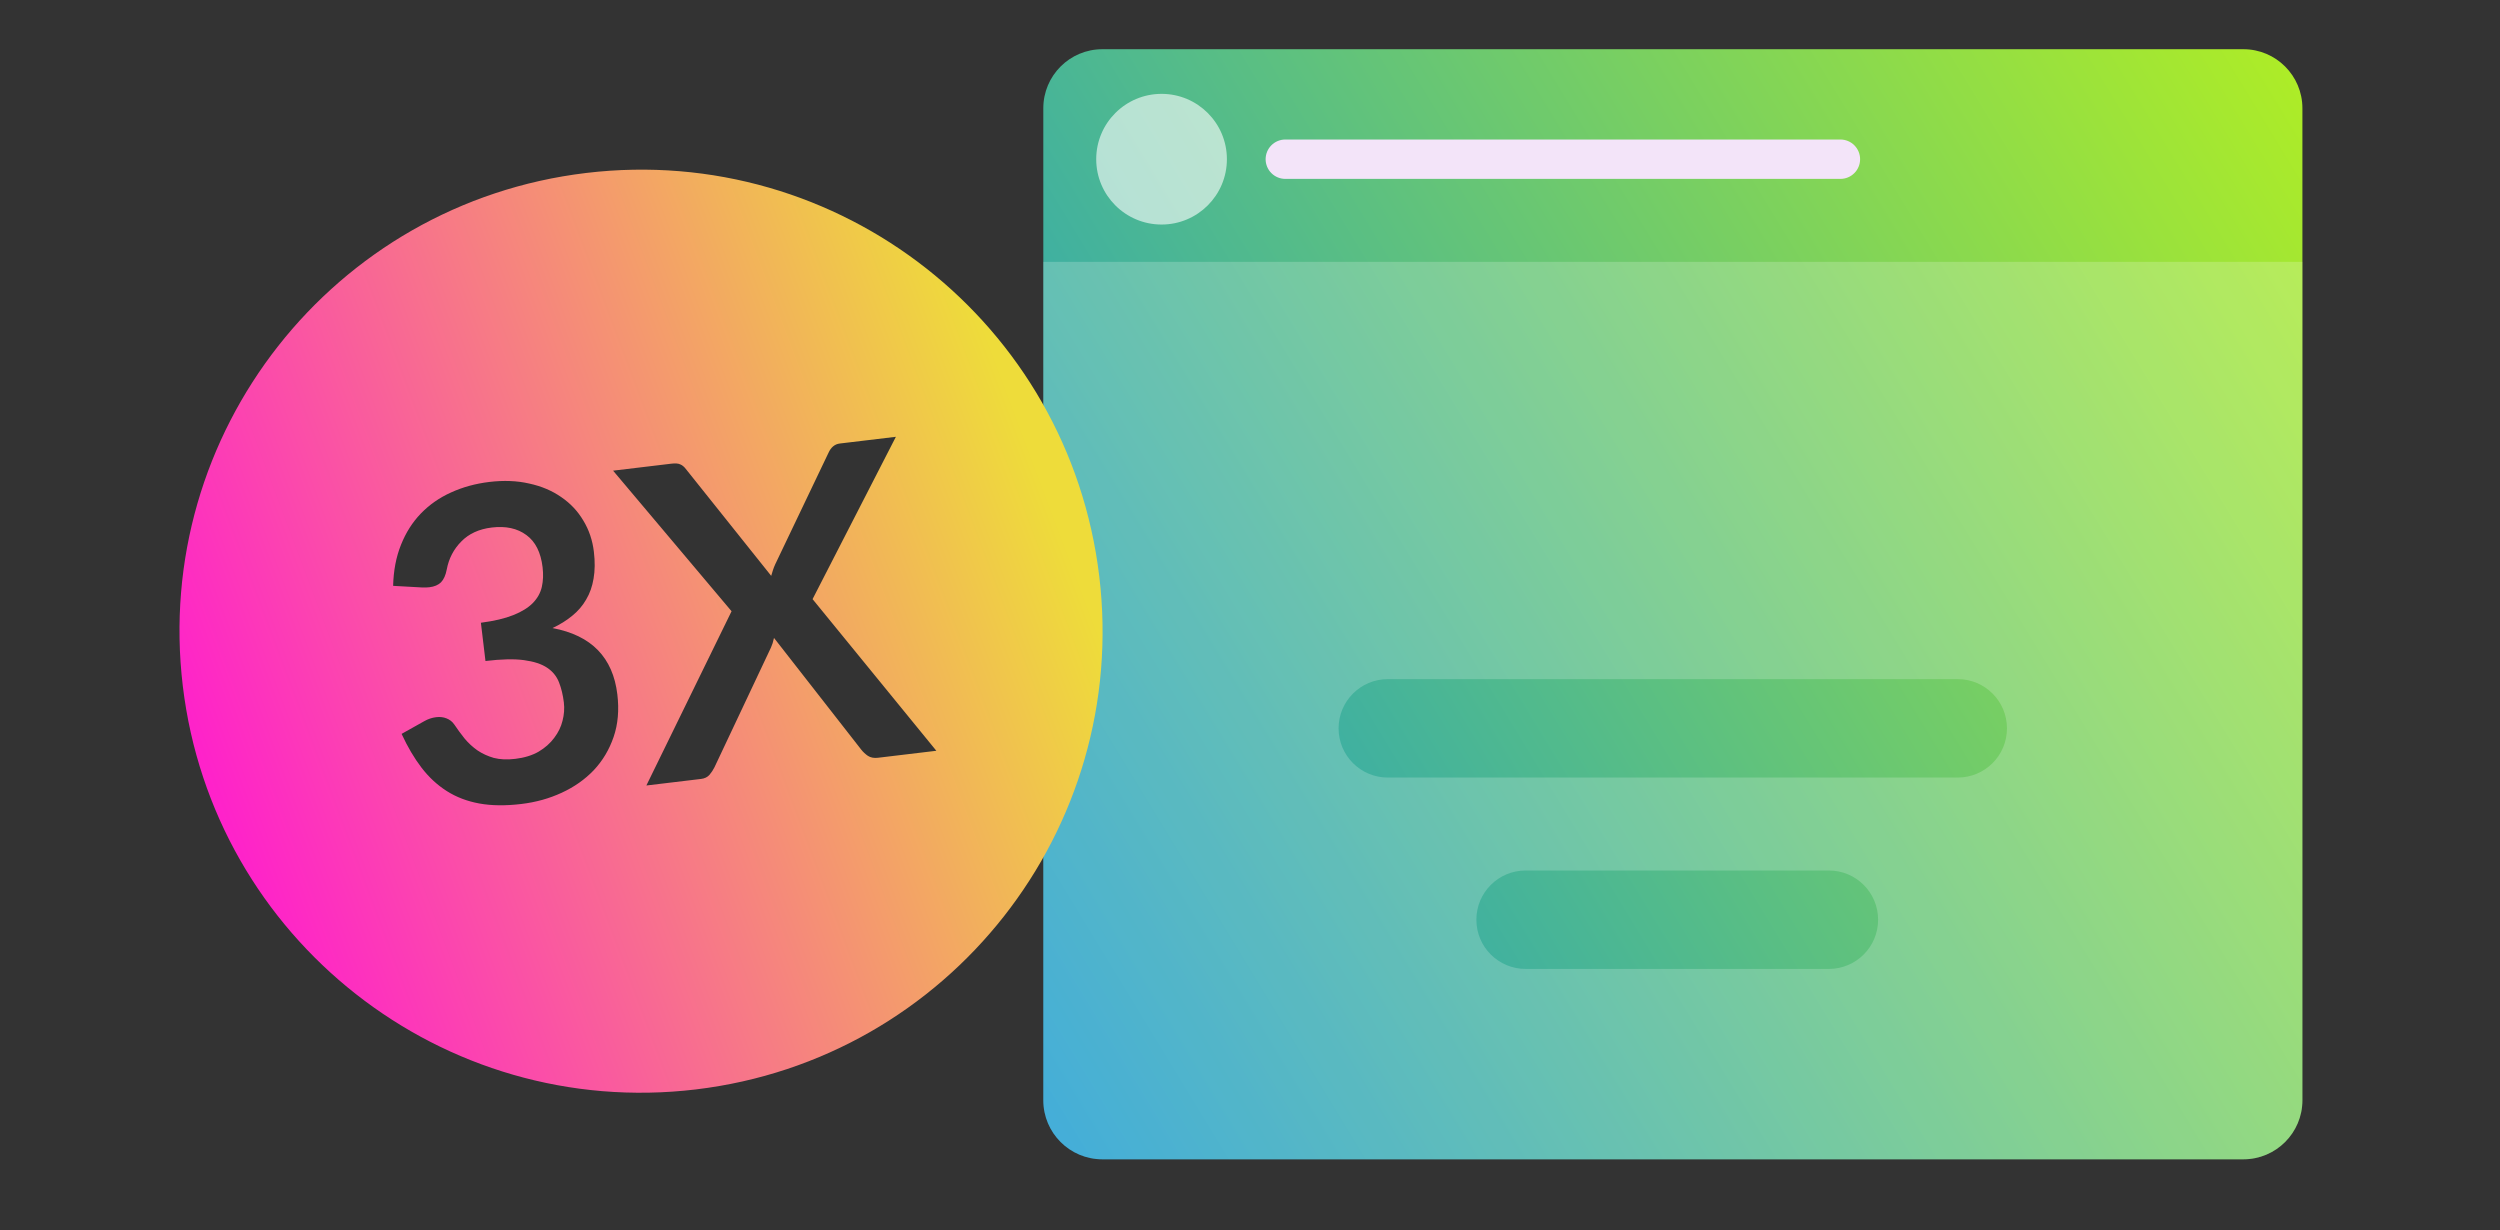 <svg width="254" height="125" viewBox="0 0 254 125" fill="none" xmlns="http://www.w3.org/2000/svg">
<rect x="0" y="0" width="254" height="125" fill="#333333" stroke="none"/>
<path d="M106 11C106 7.686 108.686 5 112 5H227.925C231.239 5 233.925 7.686 233.925 11V111.786C233.925 115.1 231.239 117.786 227.925 117.786H112C108.686 117.786 106 115.1 106 111.786V11Z" fill="url(#paint0_linear_1660_33816)"/>
<path d="M118.015 22.813C121.681 22.813 124.653 19.841 124.653 16.175C124.653 12.508 121.681 9.536 118.015 9.536C114.348 9.536 111.376 12.508 111.376 16.175C111.376 19.841 114.348 22.813 118.015 22.813Z" fill="white" fill-opacity="0.6"/>
<path d="M130.587 16.175H186.986" stroke="#F3E4F9" stroke-width="4" stroke-linecap="round"/>
<path fill-rule="evenodd" clip-rule="evenodd" d="M106 26.606H233.925V111.786C233.925 115.1 231.239 117.786 227.925 117.786H112C108.686 117.786 106 115.1 106 111.786V26.606ZM136 74C136 71.239 138.239 69 141 69H198.908C201.67 69 203.908 71.239 203.908 74C203.908 76.762 201.67 79 198.908 79H141C138.239 79 136 76.762 136 74ZM155 88.443C152.239 88.443 150 90.682 150 93.443C150 96.205 152.239 98.443 155 98.443H185.816C188.577 98.443 190.816 96.205 190.816 93.443C190.816 90.682 188.577 88.443 185.816 88.443H155Z" fill="white" fill-opacity="0.2"/>
<path fill-rule="evenodd" clip-rule="evenodd" d="M111.686 58.556C114.764 84.268 96.416 107.608 70.703 110.686C44.991 113.764 21.652 95.416 18.573 69.703C15.495 43.991 33.843 20.652 59.556 17.573C85.268 14.495 108.608 32.843 111.686 58.556ZM74.327 62.103L62.29 47.819L68.208 47.11C68.621 47.061 68.922 47.085 69.113 47.181C69.317 47.261 69.507 47.418 69.684 47.651L78.354 58.507C78.405 58.307 78.464 58.114 78.531 57.926C78.596 57.724 78.676 57.52 78.771 57.315L84.163 46.029C84.421 45.446 84.808 45.123 85.324 45.061L91.022 44.379L82.557 60.871L95.132 76.279L89.191 76.99C88.794 77.037 88.457 76.973 88.182 76.797C87.922 76.619 87.695 76.407 87.501 76.162L78.638 64.813C78.601 64.996 78.555 65.174 78.501 65.344C78.445 65.501 78.388 65.649 78.33 65.791L72.594 77.947C72.463 78.216 72.292 78.475 72.083 78.725C71.872 78.959 71.59 79.097 71.237 79.139L65.671 79.806L74.327 62.103ZM53.774 49.13C52.545 48.844 51.194 48.789 49.722 48.965C48.309 49.135 47.007 49.492 45.818 50.038C44.642 50.567 43.622 51.279 42.759 52.174C41.908 53.052 41.236 54.111 40.742 55.349C40.246 56.574 39.98 57.965 39.942 59.522L42.874 59.686C43.144 59.699 43.397 59.691 43.633 59.663C44.133 59.603 44.524 59.437 44.805 59.164C45.084 58.877 45.279 58.443 45.389 57.862C45.599 56.747 46.09 55.799 46.863 55.02C47.634 54.226 48.667 53.751 49.963 53.596C51.391 53.425 52.564 53.68 53.482 54.362C54.398 55.029 54.947 56.12 55.128 57.637C55.213 58.344 55.188 59.004 55.052 59.617C54.916 60.231 54.609 60.783 54.13 61.273C53.664 61.747 53.004 62.155 52.148 62.496C51.293 62.838 50.197 63.096 48.859 63.271L49.324 67.158C50.944 66.964 52.247 66.935 53.234 67.07C54.235 67.204 55.02 67.461 55.589 67.841C56.157 68.221 56.56 68.718 56.797 69.332C57.033 69.931 57.197 70.613 57.289 71.379C57.361 71.982 57.316 72.6 57.152 73.232C57.002 73.847 56.72 74.426 56.307 74.968C55.909 75.509 55.383 75.975 54.728 76.367C54.071 76.745 53.279 76.989 52.351 77.1C51.527 77.198 50.798 77.166 50.167 77.003C49.548 76.823 48.995 76.568 48.507 76.238C48.018 75.894 47.581 75.49 47.197 75.029C46.828 74.565 46.48 74.091 46.154 73.608C45.955 73.318 45.691 73.111 45.362 72.986C45.048 72.859 44.7 72.819 44.317 72.865C43.891 72.916 43.481 73.054 43.09 73.28L40.802 74.562C41.408 75.879 42.082 77.022 42.826 77.994C43.569 78.965 44.426 79.758 45.396 80.374C46.365 80.99 47.469 81.41 48.705 81.636C49.942 81.861 51.363 81.877 52.967 81.685C54.44 81.509 55.805 81.129 57.065 80.545C58.339 79.96 59.427 79.195 60.329 78.25C61.23 77.291 61.901 76.165 62.344 74.873C62.787 73.58 62.913 72.139 62.722 70.549C62.499 68.679 61.842 67.182 60.751 66.058C59.661 64.935 58.123 64.185 56.136 63.811C56.9 63.451 57.567 63.035 58.138 62.563C58.723 62.09 59.195 61.541 59.553 60.915C59.926 60.288 60.177 59.579 60.306 58.787C60.448 57.978 60.459 57.066 60.337 56.05C60.198 54.887 59.84 53.832 59.264 52.886C58.702 51.937 57.958 51.145 57.03 50.51C56.101 49.859 55.016 49.399 53.774 49.13Z" fill="url(#paint1_linear_1660_33816)"/>
<defs>
<linearGradient id="paint0_linear_1660_33816" x1="89" y1="118" x2="255" y2="17" gradientUnits="userSpaceOnUse">
<stop stop-color="#0691E0"/>
<stop offset="1" stop-color="#BAF319"/>
</linearGradient>
<linearGradient id="paint1_linear_1660_33816" x1="108" y1="54.5" x2="21.5" y2="87" gradientUnits="userSpaceOnUse">
<stop stop-color="#EEDC3A"/>
<stop offset="1" stop-color="#FF1DCE"/>
</linearGradient>
</defs>
</svg>
